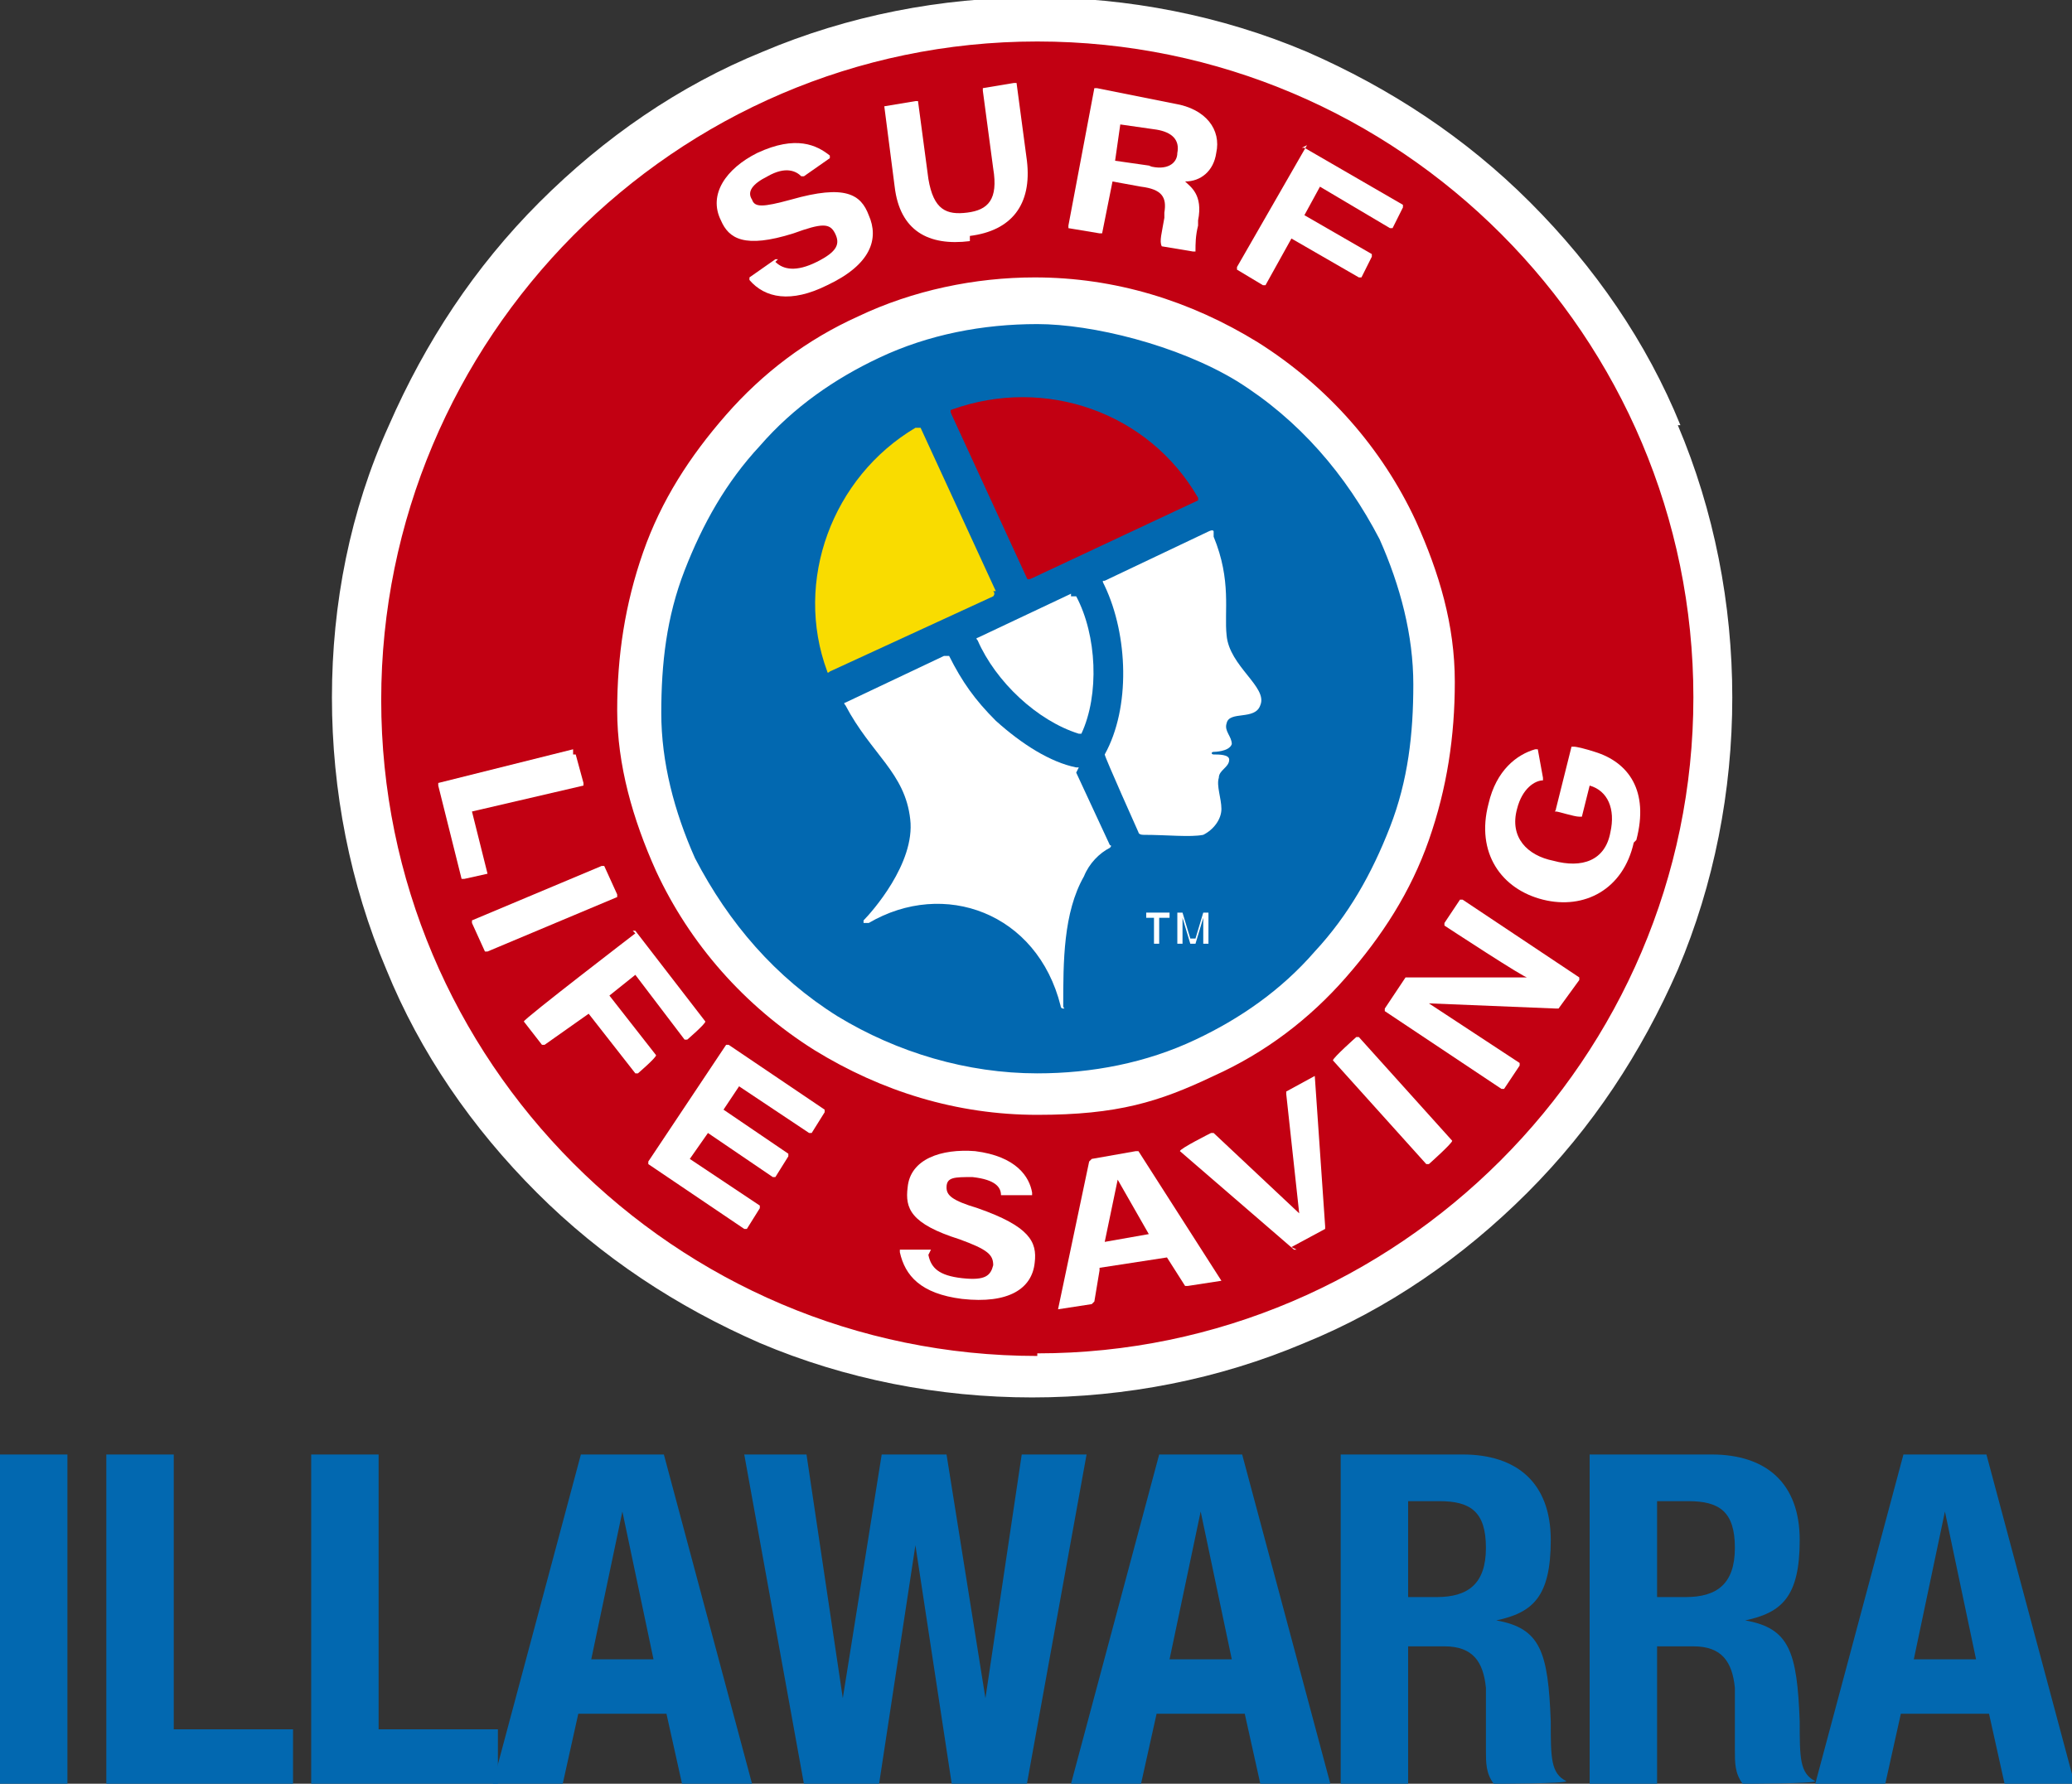 <?xml version="1.0" encoding="UTF-8"?>
<svg xmlns="http://www.w3.org/2000/svg" id="Layer_1" version="1.1" viewBox="0 0 79.9 68.8">
  <rect x="0" y="0" width="79.9" height="68.8" fill="#333333" stroke="none"/>
  <defs>
    <style>
      .st0 {
        fill: #0268b0;
      }

      .st1 {
        fill-rule: evenodd;
      }

      .st1, .st2 {
        fill: #c20012;
      }

      .st3 {
        fill: #fff;
      }

      .st4 {
        fill: #f9dc00;
      }
    </style>
  </defs>
  <g>
    <path class="st1" d="M40,.7C25.5.7,13.7,12.4,13.7,26.9s11.7,26.2,26.2,26.2,26.2-11.7,26.2-26.2S54.5.7,40,.7"></path>
    <path class="st3" d="M64.8,16.4c-1.3-3.2-3.3-6.1-5.8-8.6-2.5-2.5-5.4-4.4-8.6-5.8-3.3-1.4-6.9-2.1-10.5-2.1s-7.2.7-10.5,2.1c-3.2,1.3-6.1,3.3-8.6,5.8-2.5,2.5-4.4,5.4-5.8,8.6-1.5,3.3-2.2,6.9-2.2,10.5s.7,7.2,2.1,10.5c1.3,3.2,3.3,6.1,5.8,8.6,2.5,2.5,5.4,4.4,8.6,5.8,3.3,1.4,6.9,2.1,10.5,2.1s7.2-.7,10.5-2.1c3.2-1.3,6.1-3.3,8.6-5.8,2.5-2.5,4.4-5.4,5.8-8.6,1.4-3.3,2.1-6.9,2.1-10.5s-.7-7.2-2.1-10.5M40,52.3c-14,0-25.3-11.4-25.3-25.3S26,1.6,40,1.6s25.3,11.4,25.3,25.3-11.4,25.3-25.3,25.3"></path>
    <path class="st0" d="M54.5,32.2c-.7,1.9-1.7,3.6-3,5-1.4,1.5-3,2.8-4.9,3.6-2.1,1-4.2,1.5-6.5,1.5s-5.7-.8-8.2-2.3c-2.5-1.6-4.5-3.8-5.8-6.5-.9-1.9-1.3-3.9-1.5-5.9,0-2,.2-3.9.9-5.8.7-1.9,1.7-3.6,3-5,1.4-1.5,3-2.8,4.9-3.6,2.1-1,4.2-1.5,6.5-1.5h0c2.9,0,5.7.8,8.2,2.3,2.5,1.6,4.5,3.8,5.8,6.5.9,1.9,1.3,3.9,1.5,5.9,0,2-.2,3.9-.9,5.8"></path>
    <path class="st3" d="M41.6,29.6h0s0,0-.1,0c-1-.2-2.1-.9-3.1-1.8-.8-.8-1.3-1.5-1.8-2.5,0,0,0,0-.2,0l-3.8,1.8c0,0-.1,0,0,.1,1,1.9,2.3,2.6,2.5,4.4.2,1.7-1.5,3.6-1.8,3.9,0,0,0,.1,0,.1s.1,0,.2,0c2.9-1.7,6.5-.4,7.4,3.2,0,0,0,.1.1.1s0,0,0-.1c0-1.7,0-3.6.8-5,.2-.5.6-.9,1-1.1,0,0,.1-.1,0-.1l-1.3-2.8h0Z"></path>
    <path class="st4" d="M38.4,22.8l-2.9-6.3c0,0-.1,0-.2,0-3.2,1.9-4.7,5.9-3.4,9.4,0,0,0,.1.1,0l6.3-2.9c0,0,.1-.1,0-.2"></path>
    <path class="st3" d="M41.3,22.9l-3.6,1.7c0,0-.1,0,0,.1.7,1.6,2.3,3.1,3.9,3.6,0,0,0,0,.1,0,.7-1.5.6-3.8-.2-5.3,0,0,0,0-.2,0"></path>
    <path class="st2" d="M39.6,22.3c0,0,0,.1.2,0l6.4-3c0,0,0-.1,0-.1-1.9-3.3-5.9-4.7-9.5-3.4,0,0-.1,0,0,.2,0,0,2.9,6.3,2.9,6.3"></path>
    <path class="st3" d="M56.1,26.3c0-2.2-.6-4.2-1.5-6.2-1.3-2.8-3.4-5.2-6.1-6.9-2.6-1.6-5.5-2.5-8.6-2.5h0c-2.3,0-4.7.5-6.8,1.5-2,.9-3.7,2.2-5.1,3.8-1.4,1.6-2.5,3.3-3.2,5.3-.7,2-1,4-1,6.1,0,2.1.6,4.2,1.5,6.2,1.3,2.8,3.4,5.2,6.1,6.9,2.6,1.6,5.5,2.5,8.6,2.5s4.7-.5,6.8-1.5c2-.9,3.7-2.2,5.1-3.8,1.4-1.6,2.5-3.3,3.2-5.3.7-2,1-4,1-6.1M40,41.4c-2.7,0-5.4-.8-7.7-2.2-2.4-1.5-4.2-3.6-5.5-6.1-.8-1.8-1.3-3.7-1.3-5.6,0-1.9.2-3.7.9-5.5s1.6-3.4,2.9-4.8c1.3-1.5,2.9-2.6,4.6-3.4,1.9-.9,4-1.3,6.1-1.3s5.4.8,7.7,2.2c2.4,1.5,4.2,3.6,5.5,6.1.8,1.8,1.3,3.7,1.3,5.6,0,1.9-.2,3.7-.9,5.5s-1.6,3.4-2.9,4.8c-1.3,1.5-2.9,2.6-4.6,3.4-1.9.9-4,1.3-6.1,1.3"></path>
    <path class="st3" d="M46.8,20.5c0,0,0-.1-.2,0l-4,1.9c-.1,0-.1,0,0,.2h0c.9,1.9,1,4.7,0,6.5h0c0,.1,1.3,3,1.3,3,0,0,0,.1.2.1.9,0,1.8.1,2.3,0,.4-.2.7-.6.7-1s-.2-.9-.1-1.2c0-.3.4-.4.4-.7,0-.2-.4-.2-.6-.2-.1,0-.1-.1,0-.1,0,0,.6,0,.7-.3,0-.3-.3-.5-.2-.8.1-.5,1.1-.1,1.3-.7.3-.7-1.2-1.5-1.3-2.7-.1-.9.2-2.1-.5-3.8"></path>
    <polygon class="st3" points="44.2 35.4 44.5 35.4 44.5 36.4 44.7 36.4 44.7 35.4 45.1 35.4 45.1 35.2 44.2 35.2 44.2 35.4"></polygon>
    <path class="st3" d="M45.9,36.2h0l-.3-1h-.2v1.2h.2v-1h0l.3,1h.2l.3-1h0v1h.2v-1.2h-.2l-.3,1h0Z"></path>
    <path class="st3" d="M50.2,5.7s0,0,.1,0l3.8,2.2s0,0,0,.1l-.4.8s0,0-.1,0l-2.7-1.6-.6,1.1,2.6,1.5s0,0,0,.1l-.4.8s0,0-.1,0l-2.6-1.5-1,1.8s0,0-.1,0l-1-.6s0,0,0-.1l2.7-4.7h0Z"></path>
    <path class="st3" d="M29.9,10.1c.3.3.8.4,1.6,0,.8-.4.9-.7.7-1.1s-.5-.4-1.6,0c-1.9.6-2.5.2-2.8-.5-.5-1,.2-2,1.4-2.6,1.5-.7,2.3-.3,2.8.1,0,0,0,0,0,.1l-1,.7h-.1c-.2-.2-.6-.4-1.3,0-.6.3-.8.6-.6.9.1.3.4.3,1.5,0,2.1-.6,2.7-.2,3,.6.4.9.1,1.9-1.6,2.7-1.4.7-2.4.5-3-.2,0,0,0,0,0-.1l1-.7h.1"></path>
    <path class="st3" d="M46.2,8.8v-.3c.2-1-.3-1.3-.5-1.5.6,0,1.1-.4,1.2-1.1.2-.9-.4-1.7-1.6-1.9l-3-.6s0,0-.1,0l-1,5.3q0,0,0,.1l1.2.2s0,0,.1,0l.4-2,1.1.2c.8.1,1,.4.9,1v.2c-.1.6-.2.9-.1,1.1,0,0,0,0,0,0l1.2.2c0,0,.1,0,.1,0,0-.3,0-.6.1-1M44.4,6.4l-1.4-.2.2-1.4,1.4.2c.6.1.9.4.8.9,0,.4-.4.7-1.1.5"></path>
    <path class="st3" d="M37.4,9.3c-1.6.2-2.7-.4-2.9-2.1l-.4-3.1s0,0,0,0l1.2-.2s0,0,.1,0l.4,3c.2,1.2.7,1.4,1.5,1.3s1.2-.5,1-1.7l-.4-3s0,0,0-.1l1.2-.2s0,0,.1,0l.4,3c.2,1.7-.6,2.7-2.2,2.9"></path>
    <path class="st3" d="M22.1,29.1s.1,0,.1,0l.3,1.1s0,.1,0,.1l-4.3,1,.6,2.4s0,0,0,0l-.9.2q0,0-.1,0l-.9-3.6s0-.1,0-.1l5.2-1.3h0Z"></path>
    <path class="st3" d="M23.8,34.5s0,.1,0,.1l-5,2.1s-.1,0-.1,0l-.5-1.1s0-.1,0-.1l5-2.1s.1,0,.1,0l.5,1.1Z"></path>
    <path class="st3" d="M29.9,45.4s0,0-.1,0l-2.5-1.7-.7,1,2.7,1.8s0,0,0,.1l-.5.8s0,0-.1,0l-3.7-2.5s0,0,0-.1l3-4.5s0,0,.1,0l3.7,2.5s0,0,0,.1l-.5.8s0,0-.1,0l-2.7-1.8-.6.9,2.5,1.7s0,0,0,.1l-.5.8h.1Z"></path>
    <path class="st3" d="M52.3,40h.1l3.6,4h0c0,.1-.9.9-.9.9h-.1l-3.6-4h0c0-.1.9-.9.9-.9Z"></path>
    <path class="st3" d="M58,42s0,0-.1,0l-4.5-3s0,0,0-.1l.8-1.2s0,0,.1,0h4.6c0,.1-3.2-2-3.2-2,0,0,0,0,0-.1l.6-.9s0,0,.1,0l4.5,3s0,0,0,.1l-.8,1.1s0,0-.1,0l-4.9-.2,3.5,2.3s0,0,0,.1l-.6.9h0Z"></path>
    <path class="st3" d="M24.4,35.9h.1l2.7,3.5h0c0,.1-.7.7-.7.7h-.1l-1.9-2.5-1,.8,1.8,2.3h0c0,.1-.7.7-.7.7h-.1l-1.8-2.3-1.7,1.2h-.1l-.7-.9h0c0-.1,4.3-3.4,4.3-3.4h0Z"></path>
    <path class="st3" d="M63,32.5c-.4,1.8-1.9,2.6-3.5,2.2-1.6-.4-2.6-1.8-2.1-3.7.3-1.3,1.1-1.9,1.8-2.1,0,0,.1,0,.1,0l.2,1.1s0,0,0,.1c-.3,0-.8.3-1,1.1-.3,1.1.4,1.8,1.4,2,1.1.3,2,0,2.2-1.1.2-.9-.1-1.6-.8-1.8h0l-.3,1.2s0,0-.1,0c-.2,0-.8-.2-.9-.2s0,0,0-.1l.6-2.4s0,0,.1,0c.1,0,.5.1.8.2,1.3.4,2.1,1.5,1.6,3.4"></path>
    <path class="st3" d="M50,48.2h-.1l-4.4-3.8h0c0-.1,1.2-.7,1.2-.7h.1l3.3,3.1-.5-4.6s0-.1,0-.1l1.1-.6s0,0,0,0l.4,5.8s0,.1,0,.1l-1.3.7h0Z"></path>
    <path class="st3" d="M35.8,48.4c.1.5.4.8,1.3.9.9.1,1.1-.1,1.2-.5,0-.4-.2-.6-1.3-1-1.9-.6-2.1-1.2-2-2,.1-1.1,1.3-1.5,2.6-1.4,1.6.2,2.1,1,2.2,1.6,0,0,0,0,0,.1h-1.2c0,0,0,0,0,0,0-.3-.2-.6-1.1-.7-.7,0-1,0-1,.4,0,.3.2.5,1.2.8,2,.7,2.3,1.3,2.2,2.1-.1,1-1,1.6-2.8,1.4-1.6-.2-2.2-.9-2.4-1.8,0,0,0-.1,0-.1h1.2c0,0,0,0,0,0"></path>
    <path class="st3" d="M42.4,49l-.2,1.2s0,0-.1.1l-1.3.2s0,0,0,0l1.2-5.7s0,0,.1-.1l1.7-.3s.1,0,.1,0l3.2,5s0,0,0,0l-1.3.2s-.1,0-.1,0l-.7-1.1-2.6.4h0ZM44.3,47.6l-1.2-2.1-.5,2.4,1.7-.3h0Z"></path>
  </g>
  <g>
    <path class="st0" d="M0,68.8v-12.7h2.6v12.7H0Z"></path>
    <path class="st0" d="M4.1,68.8v-12.7h2.6v10.6h4.6v2.1h-7.1Z"></path>
    <path class="st0" d="M12,68.8v-12.7h2.6v10.6h4.6v2.1h-7.1Z"></path>
    <path class="st0" d="M22.4,56.1h3.2l3.4,12.7h-2.7l-.6-2.7h-3.4l-.6,2.7h-2.7l3.4-12.7ZM22.7,64h2.5l-1.2-5.7h0l-1.2,5.7Z"></path>
    <path class="st0" d="M28.6,56.1h2.5l1.4,9.4h0l1.5-9.4h2.5l1.5,9.4h0l1.4-9.4h2.5l-2.3,12.7h-2.9l-1.4-9.2h0l-1.4,9.2h-2.9l-2.3-12.7Z"></path>
    <path class="st0" d="M44.7,56.1h3.2l3.4,12.7h-2.7l-.6-2.7h-3.4l-.6,2.7h-2.7l3.4-12.7ZM45,64h2.5l-1.2-5.7h0l-1.2,5.7Z"></path>
    <path class="st0" d="M51.7,56.1h4.7c2.1,0,3.4,1.1,3.4,3.3s-.7,2.8-2.1,3.1h0c1.7.3,2,1.2,2.1,3.9,0,1.4,0,2,.6,2.3h0c0,.1-2.8.1-2.8.1-.3-.4-.3-.8-.3-1.3v-2.4c-.1-1-.5-1.6-1.6-1.6h-1.4v5.4h-2.6v-12.7ZM54.3,61.6h1.1c1.2,0,1.9-.5,1.9-1.9s-.6-1.8-1.8-1.8h-1.2v3.7Z"></path>
    <path class="st0" d="M61.3,56.1h4.7c2.1,0,3.4,1.1,3.4,3.3s-.7,2.8-2.1,3.1h0c1.7.3,2,1.2,2.1,3.9,0,1.4,0,2,.6,2.3h0c0,.1-2.8.1-2.8.1-.3-.4-.3-.8-.3-1.3v-2.4c-.1-1-.5-1.6-1.6-1.6h-1.4v5.4h-2.6v-12.7ZM63.9,61.6h1.1c1.2,0,1.9-.5,1.9-1.9s-.6-1.8-1.8-1.8h-1.2v3.7Z"></path>
    <path class="st0" d="M73.4,56.1h3.2l3.4,12.7h-2.7l-.6-2.7h-3.4l-.6,2.7h-2.7l3.4-12.7ZM73.7,64h2.5l-1.2-5.7h0l-1.2,5.7Z"></path>
  </g>
</svg>
